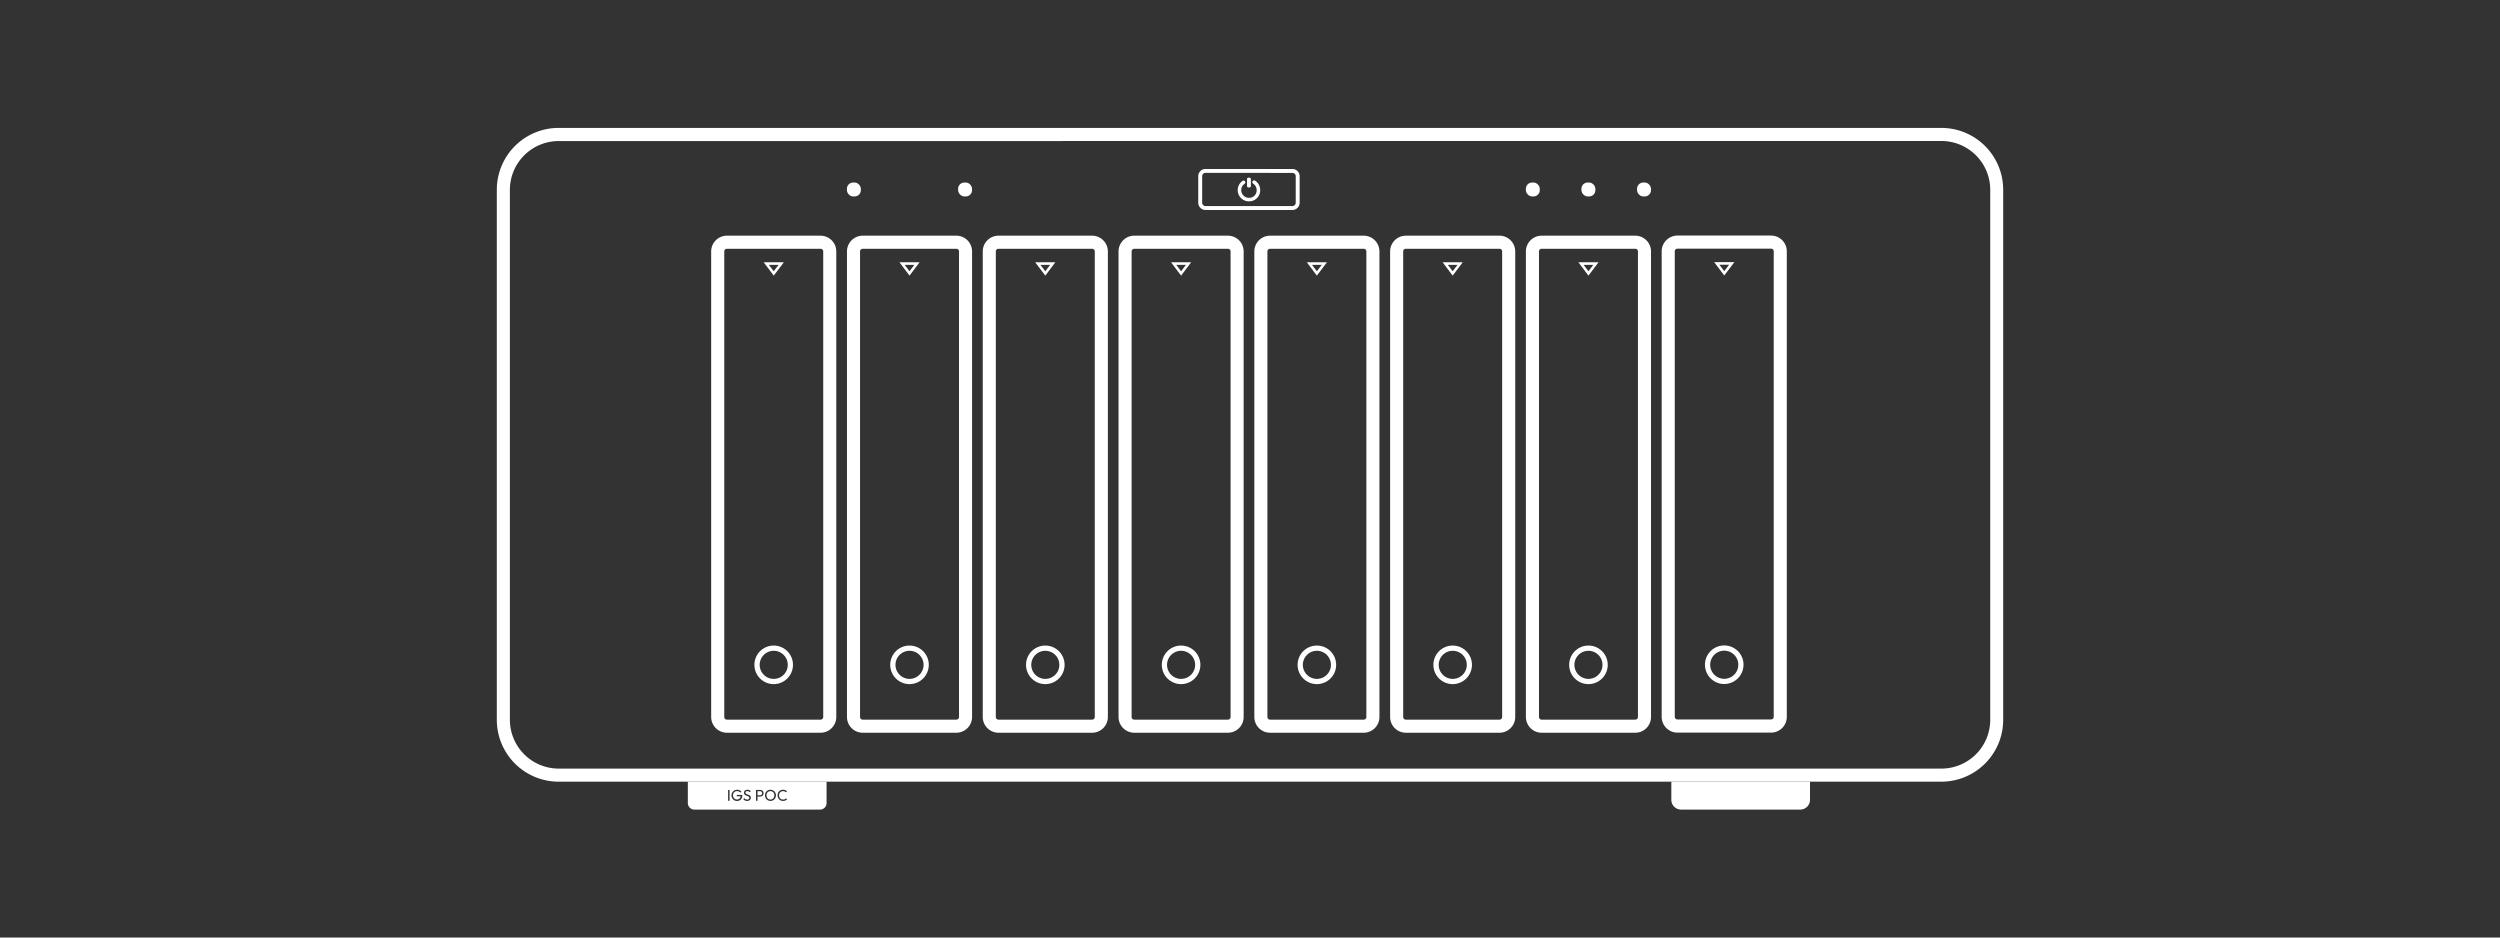 <?xml version="1.0" encoding="UTF-8"?>
<svg xmlns="http://www.w3.org/2000/svg" id="art" viewBox="0 0 1280 480">
  <rect x="0" y="0" width="1280" height="480" fill="#333333" stroke="none"/>
  <defs>
    <style>.cls-1{fill:#fff;}</style>
  </defs>
  <g id="_1823xs" data-name="1823xs">
    <path class="cls-1" d="M994,400.22H286a31.68,31.68,0,0,1-31.63-31.64V97.13A31.67,31.67,0,0,1,286,65.49H994a31.67,31.67,0,0,1,31.63,31.64V368.58A31.68,31.68,0,0,1,994,400.22Zm-708-328a25,25,0,0,0-24.94,24.94V368.58A25,25,0,0,0,286,393.52H994A25,25,0,0,0,1019,368.58V97.13A25,25,0,0,0,994,72.19Z"></path>
    <g id="bays">
      <g id="bay">
        <path class="cls-1" d="M906.78,375.1H858.85a8.08,8.08,0,0,1-8.07-8.06V128.68a8.08,8.08,0,0,1,8.07-8.07h47.93a8.07,8.07,0,0,1,8.06,8.07V367A8.07,8.07,0,0,1,906.78,375.1ZM858.85,127.31a1.37,1.37,0,0,0-1.37,1.37V367a1.36,1.36,0,0,0,1.37,1.36h47.93a1.36,1.36,0,0,0,1.37-1.36V128.68a1.37,1.37,0,0,0-1.37-1.37Z"></path>
        <path class="cls-1" d="M882.81,141.06l-5.16-6.85H888Zm-2.48-5.51,2.48,3.29,2.48-3.29Z"></path>
        <path class="cls-1" d="M882.81,350.21a9.87,9.87,0,1,1,9.87-9.87A9.88,9.88,0,0,1,882.81,350.21Zm0-17.06a7.2,7.2,0,1,0,7.2,7.19A7.2,7.2,0,0,0,882.81,333.15Z"></path>
      </g>
      <g id="bay-2" data-name="bay">
        <path class="cls-1" d="M837.26,375.16H789.32a8.08,8.08,0,0,1-8.06-8.07V128.73a8.07,8.07,0,0,1,8.06-8.06h47.94a8.07,8.07,0,0,1,8.06,8.06V367.09A8.08,8.08,0,0,1,837.26,375.16ZM789.32,127.37a1.36,1.36,0,0,0-1.36,1.36V367.09a1.36,1.36,0,0,0,1.36,1.37h47.94a1.37,1.37,0,0,0,1.37-1.37V128.73a1.37,1.37,0,0,0-1.37-1.36Z"></path>
        <path class="cls-1" d="M813.29,141.12l-5.17-6.85h10.34Zm-2.48-5.51,2.48,3.28,2.48-3.28Z"></path>
        <path class="cls-1" d="M813.29,350.27a9.87,9.87,0,1,1,9.87-9.87A9.88,9.88,0,0,1,813.29,350.27Zm0-17.06a7.19,7.19,0,1,0,7.19,7.19A7.2,7.2,0,0,0,813.29,333.21Z"></path>
      </g>
      <g id="bay-3" data-name="bay">
        <path class="cls-1" d="M767.73,375.16H719.8a8.08,8.08,0,0,1-8.06-8.07V128.73a8.07,8.07,0,0,1,8.06-8.06h47.93a8.08,8.08,0,0,1,8.07,8.06V367.09A8.08,8.08,0,0,1,767.73,375.16ZM719.8,127.37a1.37,1.37,0,0,0-1.37,1.36V367.09a1.37,1.37,0,0,0,1.37,1.37h47.93a1.37,1.37,0,0,0,1.37-1.37V128.73a1.36,1.36,0,0,0-1.37-1.36Z"></path>
        <path class="cls-1" d="M743.77,141.12l-5.17-6.85h10.34Zm-2.48-5.51,2.48,3.28,2.48-3.28Z"></path>
        <path class="cls-1" d="M743.77,350.27a9.87,9.87,0,1,1,9.87-9.87A9.88,9.88,0,0,1,743.77,350.27Zm0-17.06A7.19,7.19,0,1,0,751,340.4,7.2,7.2,0,0,0,743.77,333.21Z"></path>
      </g>
      <g id="bay-4" data-name="bay">
        <path class="cls-1" d="M698.21,375.16H650.28a8.07,8.07,0,0,1-8.06-8.07V128.73a8.07,8.07,0,0,1,8.06-8.06h47.93a8.07,8.07,0,0,1,8.06,8.06V367.09A8.07,8.07,0,0,1,698.21,375.16ZM650.28,127.37a1.36,1.36,0,0,0-1.37,1.36V367.09a1.37,1.37,0,0,0,1.37,1.37h47.93a1.37,1.37,0,0,0,1.37-1.37V128.73a1.36,1.36,0,0,0-1.37-1.36Z"></path>
        <path class="cls-1" d="M674.24,141.12l-5.16-6.85h10.33Zm-2.48-5.51,2.48,3.28,2.48-3.28Z"></path>
        <path class="cls-1" d="M674.24,350.27a9.87,9.87,0,1,1,9.87-9.87A9.88,9.88,0,0,1,674.24,350.27Zm0-17.06a7.19,7.19,0,1,0,7.2,7.19A7.2,7.2,0,0,0,674.24,333.21Z"></path>
      </g>
      <g id="bay-5" data-name="bay">
        <path class="cls-1" d="M628.69,375.16H580.75a8.08,8.08,0,0,1-8.06-8.07V128.73a8.07,8.07,0,0,1,8.06-8.06h47.94a8.07,8.07,0,0,1,8.06,8.06V367.09A8.08,8.08,0,0,1,628.69,375.16ZM580.75,127.37a1.36,1.36,0,0,0-1.36,1.36V367.09a1.36,1.36,0,0,0,1.36,1.37h47.94a1.37,1.37,0,0,0,1.37-1.37V128.73a1.37,1.37,0,0,0-1.37-1.36Z"></path>
        <path class="cls-1" d="M604.72,141.12l-5.17-6.85h10.34Zm-2.48-5.51,2.48,3.28,2.48-3.28Z"></path>
        <path class="cls-1" d="M604.72,350.27a9.87,9.87,0,1,1,9.87-9.87A9.88,9.88,0,0,1,604.72,350.27Zm0-17.06a7.19,7.19,0,1,0,7.19,7.19A7.2,7.2,0,0,0,604.72,333.21Z"></path>
      </g>
      <g id="bay-6" data-name="bay">
        <path class="cls-1" d="M559.16,375.16H511.23a8.08,8.08,0,0,1-8.06-8.07V128.73a8.07,8.07,0,0,1,8.06-8.06h47.93a8.08,8.08,0,0,1,8.07,8.06V367.09A8.08,8.08,0,0,1,559.16,375.16ZM511.23,127.37a1.37,1.37,0,0,0-1.37,1.36V367.09a1.37,1.37,0,0,0,1.37,1.37h47.93a1.37,1.37,0,0,0,1.37-1.37V128.73a1.36,1.36,0,0,0-1.37-1.36Z"></path>
        <path class="cls-1" d="M535.2,141.12,530,134.27h10.34Zm-2.48-5.51,2.48,3.28,2.48-3.28Z"></path>
        <path class="cls-1" d="M535.2,350.27a9.87,9.87,0,1,1,9.87-9.87A9.88,9.88,0,0,1,535.2,350.27Zm0-17.06a7.19,7.19,0,1,0,7.19,7.19A7.2,7.2,0,0,0,535.2,333.21Z"></path>
      </g>
      <g id="bay-7" data-name="bay">
        <path class="cls-1" d="M489.64,375.16H441.71a8.07,8.07,0,0,1-8.06-8.07V128.73a8.07,8.07,0,0,1,8.06-8.06h47.93a8.07,8.07,0,0,1,8.06,8.06V367.09A8.07,8.07,0,0,1,489.64,375.16ZM441.71,127.37a1.36,1.36,0,0,0-1.37,1.36V367.09a1.37,1.37,0,0,0,1.37,1.37h47.93a1.37,1.37,0,0,0,1.37-1.37V128.73a1.36,1.36,0,0,0-1.37-1.36Z"></path>
        <path class="cls-1" d="M465.67,141.12l-5.16-6.85h10.33Zm-2.48-5.51,2.48,3.28,2.48-3.28Z"></path>
        <path class="cls-1" d="M465.67,350.27a9.87,9.87,0,1,1,9.87-9.87A9.88,9.88,0,0,1,465.67,350.27Zm0-17.06a7.19,7.19,0,1,0,7.2,7.19A7.2,7.2,0,0,0,465.67,333.21Z"></path>
      </g>
      <g id="bay-8" data-name="bay">
        <path class="cls-1" d="M420.12,375.16H372.18a8.08,8.08,0,0,1-8.06-8.07V128.73a8.07,8.07,0,0,1,8.06-8.06h47.94a8.07,8.07,0,0,1,8.06,8.06V367.09A8.08,8.08,0,0,1,420.12,375.16ZM372.18,127.37a1.36,1.36,0,0,0-1.36,1.36V367.09a1.36,1.36,0,0,0,1.36,1.37h47.94a1.37,1.37,0,0,0,1.37-1.37V128.73a1.37,1.37,0,0,0-1.37-1.36Z"></path>
        <path class="cls-1" d="M396.15,141.12,391,134.27h10.34Zm-2.48-5.51,2.48,3.28,2.48-3.28Z"></path>
        <path class="cls-1" d="M396.15,350.27A9.87,9.87,0,1,1,406,340.4,9.88,9.88,0,0,1,396.15,350.27Zm0-17.06a7.19,7.19,0,1,0,7.19,7.19A7.2,7.2,0,0,0,396.15,333.21Z"></path>
      </g>
    </g>
    <g id="power">
      <path class="cls-1" d="M661.72,107.51H617.21a3.71,3.71,0,0,1-3.71-3.71V90.23a3.71,3.71,0,0,1,3.71-3.71h44.51a3.71,3.71,0,0,1,3.7,3.71V103.8A3.71,3.71,0,0,1,661.72,107.51Zm-44.51-19a1.7,1.7,0,0,0-1.7,1.7V103.8a1.7,1.7,0,0,0,1.7,1.7h44.51a1.7,1.7,0,0,0,1.69-1.7V90.23a1.7,1.7,0,0,0-1.69-1.7Z"></path>
      <path class="cls-1" d="M639.6,91.28h-.18c-.33,0-.59.14-.59.32v3.7c0,.17.26.32.59.32h.18c.27,0,.49-.15.49-.32V91.6C640.09,91.42,639.87,91.28,639.6,91.28Z"></path>
      <path class="cls-1" d="M639.6,96h-.12s0,0-.06,0c-.53,0-.93-.28-.93-.65V91.6c0-.41.51-.7,1.06-.65h.05c.47,0,.83.28.83.65v3.7A.75.75,0,0,1,639.6,96Zm-.11-.67h.11a.45.45,0,0,0,.16,0v-3.6a.3.3,0,0,0-.16,0h-.18a.54.54,0,0,0-.26,0v3.56a.69.69,0,0,0,.26,0Z"></path>
      <path class="cls-1" d="M642.41,92.8a.57.57,0,0,0-.31-.1.58.58,0,0,0-.57.58.56.56,0,0,0,.26.47,4.27,4.27,0,0,1,1.94,3.59,4.12,4.12,0,0,1-3.8,4.26h-.15l-.37,0-.21,0A4.27,4.27,0,0,1,637,93.82a.57.57,0,0,0-.33-1,.57.57,0,0,0-.33.11,5.41,5.41,0,0,0,2.74,9.85H640a5.26,5.26,0,0,0,4.87-5.4A5.4,5.4,0,0,0,642.41,92.8Z"></path>
      <path class="cls-1" d="M639.67,103.08h-.57a5.75,5.75,0,0,1-2.91-10.47.87.87,0,0,1,.52-.16.9.9,0,0,1,.9.9.91.91,0,0,1-.38.75,3.93,3.93,0,0,0,2,7.17l.23,0,.46,0a3.8,3.8,0,0,0,3.49-3.93A3.93,3.93,0,0,0,641.6,94a.9.9,0,0,1-.41-.75.91.91,0,0,1,.91-.91.88.88,0,0,1,.49.15h0a5.71,5.71,0,0,1,2.62,4.82,5.6,5.6,0,0,1-5.18,5.74Zm-3-10a.23.23,0,0,0-.14,0,5.08,5.08,0,0,0,2.57,9.25H640a4.93,4.93,0,0,0,4.55-5.07,5.05,5.05,0,0,0-2.31-4.26h0a.24.24,0,0,0-.37.2.21.21,0,0,0,.11.19,4.62,4.62,0,0,1,2.1,3.87,4.47,4.47,0,0,1-4.12,4.6l-.52,0-.26,0a4.61,4.61,0,0,1-2.33-8.39.23.23,0,0,0,.1-.2A.23.23,0,0,0,636.71,93.12Z"></path>
    </g>
    <g id="led-statuis">
      <rect class="cls-1" x="433.62" y="93.45" width="7.13" height="7.13" rx="3.19"></rect>
      <rect class="cls-1" x="490.55" y="93.45" width="7.13" height="7.13" rx="3.19"></rect>
    </g>
    <g id="led-lan">
      <rect class="cls-1" x="781.24" y="93.45" width="7.13" height="7.13" rx="3.19"></rect>
      <rect class="cls-1" x="809.7" y="93.45" width="7.13" height="7.13" rx="3.19"></rect>
      <rect class="cls-1" x="838.17" y="93.45" width="7.13" height="7.13" rx="3.19"></rect>
    </g>
    <path class="cls-1" d="M855.72,400.22h71a0,0,0,0,1,0,0v9.29a5,5,0,0,1-5,5h-61a5,5,0,0,1-5-5v-9.29A0,0,0,0,1,855.72,400.22Z"></path>
    <path class="cls-1" d="M395.94,405.67a1.92,1.92,0,0,0-.65-.44,2,2,0,0,0-.81-.16,2,2,0,0,0-1.05.27,2,2,0,0,0-.72.76,2.33,2.33,0,0,0-.26,1.11,2.43,2.43,0,0,0,.15.86,2,2,0,0,0,.42.68,2,2,0,0,0,.64.45,2.18,2.18,0,0,0,.82.16,1.92,1.92,0,0,0,1-.28,2,2,0,0,0,.72-.76,2.28,2.28,0,0,0,.27-1.11,2.35,2.35,0,0,0-.16-.86A2,2,0,0,0,395.94,405.67Zm-43.77-5.45v10.94a3.35,3.35,0,0,0,3.35,3.35h64.34a3.34,3.34,0,0,0,3.34-3.35V400.22ZM373.54,410h-.75v-5.57h.75Zm6.52-2.86a3.61,3.61,0,0,1-.34,1.63,2.36,2.36,0,0,1-1,1,2.88,2.88,0,0,1-1.39.33,2.62,2.62,0,0,1-1.09-.22,2.81,2.81,0,0,1-.9-.61,3.18,3.18,0,0,1-.6-.92,3.12,3.12,0,0,1,0-2.25,3.09,3.09,0,0,1,.61-.91,2.81,2.81,0,0,1,.9-.61,3.15,3.15,0,0,1,2.36,0,2.52,2.52,0,0,1,.94.74l-.52.52a1.83,1.83,0,0,0-.7-.59,2.31,2.31,0,0,0-.95-.2,2.11,2.11,0,0,0-1.08.27,1.91,1.91,0,0,0-.73.76,2.22,2.22,0,0,0-.26,1.11,2.33,2.33,0,0,0,.26,1.11,2.1,2.1,0,0,0,.72.76,2,2,0,0,0,1,.27,2.12,2.12,0,0,0,1-.23,1.45,1.45,0,0,0,.66-.66,1.88,1.88,0,0,0,.2-.74h-1.91V407h2.73Zm3.82,2.52a2.1,2.1,0,0,1-1.37.42,2.45,2.45,0,0,1-1.13-.24,2.59,2.59,0,0,1-.83-.7l.52-.51a2,2,0,0,0,.61.56,1.81,1.81,0,0,0,.85.18,1.38,1.38,0,0,0,.8-.21.71.71,0,0,0,.3-.6.85.85,0,0,0-.14-.5,1.12,1.12,0,0,0-.39-.32,5.48,5.48,0,0,0-.54-.23l-.58-.21a3.39,3.39,0,0,1-.53-.29,1.35,1.35,0,0,1-.39-.46,1.58,1.58,0,0,1-.14-.7,1.34,1.34,0,0,1,.23-.81,1.49,1.49,0,0,1,.62-.51,2.19,2.19,0,0,1,.9-.18,2.24,2.24,0,0,1,1,.21,2,2,0,0,1,.7.56l-.51.51a1.73,1.73,0,0,0-.53-.43,1.4,1.4,0,0,0-.66-.15,1.15,1.15,0,0,0-.71.2.63.63,0,0,0-.27.55.64.64,0,0,0,.15.45,1.19,1.19,0,0,0,.39.3,5.29,5.29,0,0,0,.53.22c.2.06.39.14.59.22a2.5,2.5,0,0,1,.53.3,1.53,1.53,0,0,1,.39.48,1.78,1.78,0,0,1,.14.74A1.41,1.41,0,0,1,383.88,409.66Zm6.84-2.64a1.61,1.61,0,0,1-.64.6,2,2,0,0,1-.92.21h-1.32V410h-.76v-5.57h2.08a2.11,2.11,0,0,1,.92.2,1.61,1.61,0,0,1,.64.6,1.79,1.79,0,0,1,0,1.79Zm6.36,1.31a3.18,3.18,0,0,1-.6.92,2.88,2.88,0,0,1-.89.61,2.7,2.7,0,0,1-1.1.22,2.75,2.75,0,0,1-1.11-.22,2.79,2.79,0,0,1-.9-.62,3,3,0,0,1-.6-.92,3.09,3.09,0,0,1,0-2.24,3.06,3.06,0,0,1,.6-.91,2.77,2.77,0,0,1,.89-.61,3,3,0,0,1,2.21,0,2.92,2.92,0,0,1,.9.61,3.18,3.18,0,0,1,.6.92,3.09,3.09,0,0,1,0,2.24Zm5,1.53a2.94,2.94,0,0,1-1.17.22,2.8,2.8,0,0,1-1.12-.22,2.74,2.74,0,0,1-1.48-1.53,3.09,3.09,0,0,1,0-2.24,2.65,2.65,0,0,1,.59-.91,2.62,2.62,0,0,1,.89-.61,2.72,2.72,0,0,1,1.11-.22,2.79,2.79,0,0,1,1.16.22,3,3,0,0,1,.88.61l-.52.52a1.79,1.79,0,0,0-.65-.46,2.22,2.22,0,0,0-1.68,0,1.79,1.79,0,0,0-.64.44,1.9,1.9,0,0,0-.42.68,2.43,2.43,0,0,0-.15.86,2.39,2.39,0,0,0,.15.86,2,2,0,0,0,.42.69,1.79,1.79,0,0,0,.64.44,2,2,0,0,0,.81.16,2.31,2.31,0,0,0,.91-.17,2.09,2.09,0,0,0,.65-.47l.52.51A2.82,2.82,0,0,1,402.08,409.86Zm-12.41-4.65a1.28,1.28,0,0,0-.56-.13h-1.27v2.09h1.27a1.16,1.16,0,0,0,.56-.13.88.88,0,0,0,.38-.36,1,1,0,0,0,.14-.55,1,1,0,0,0-.52-.92Z"></path>
  </g>
</svg>
